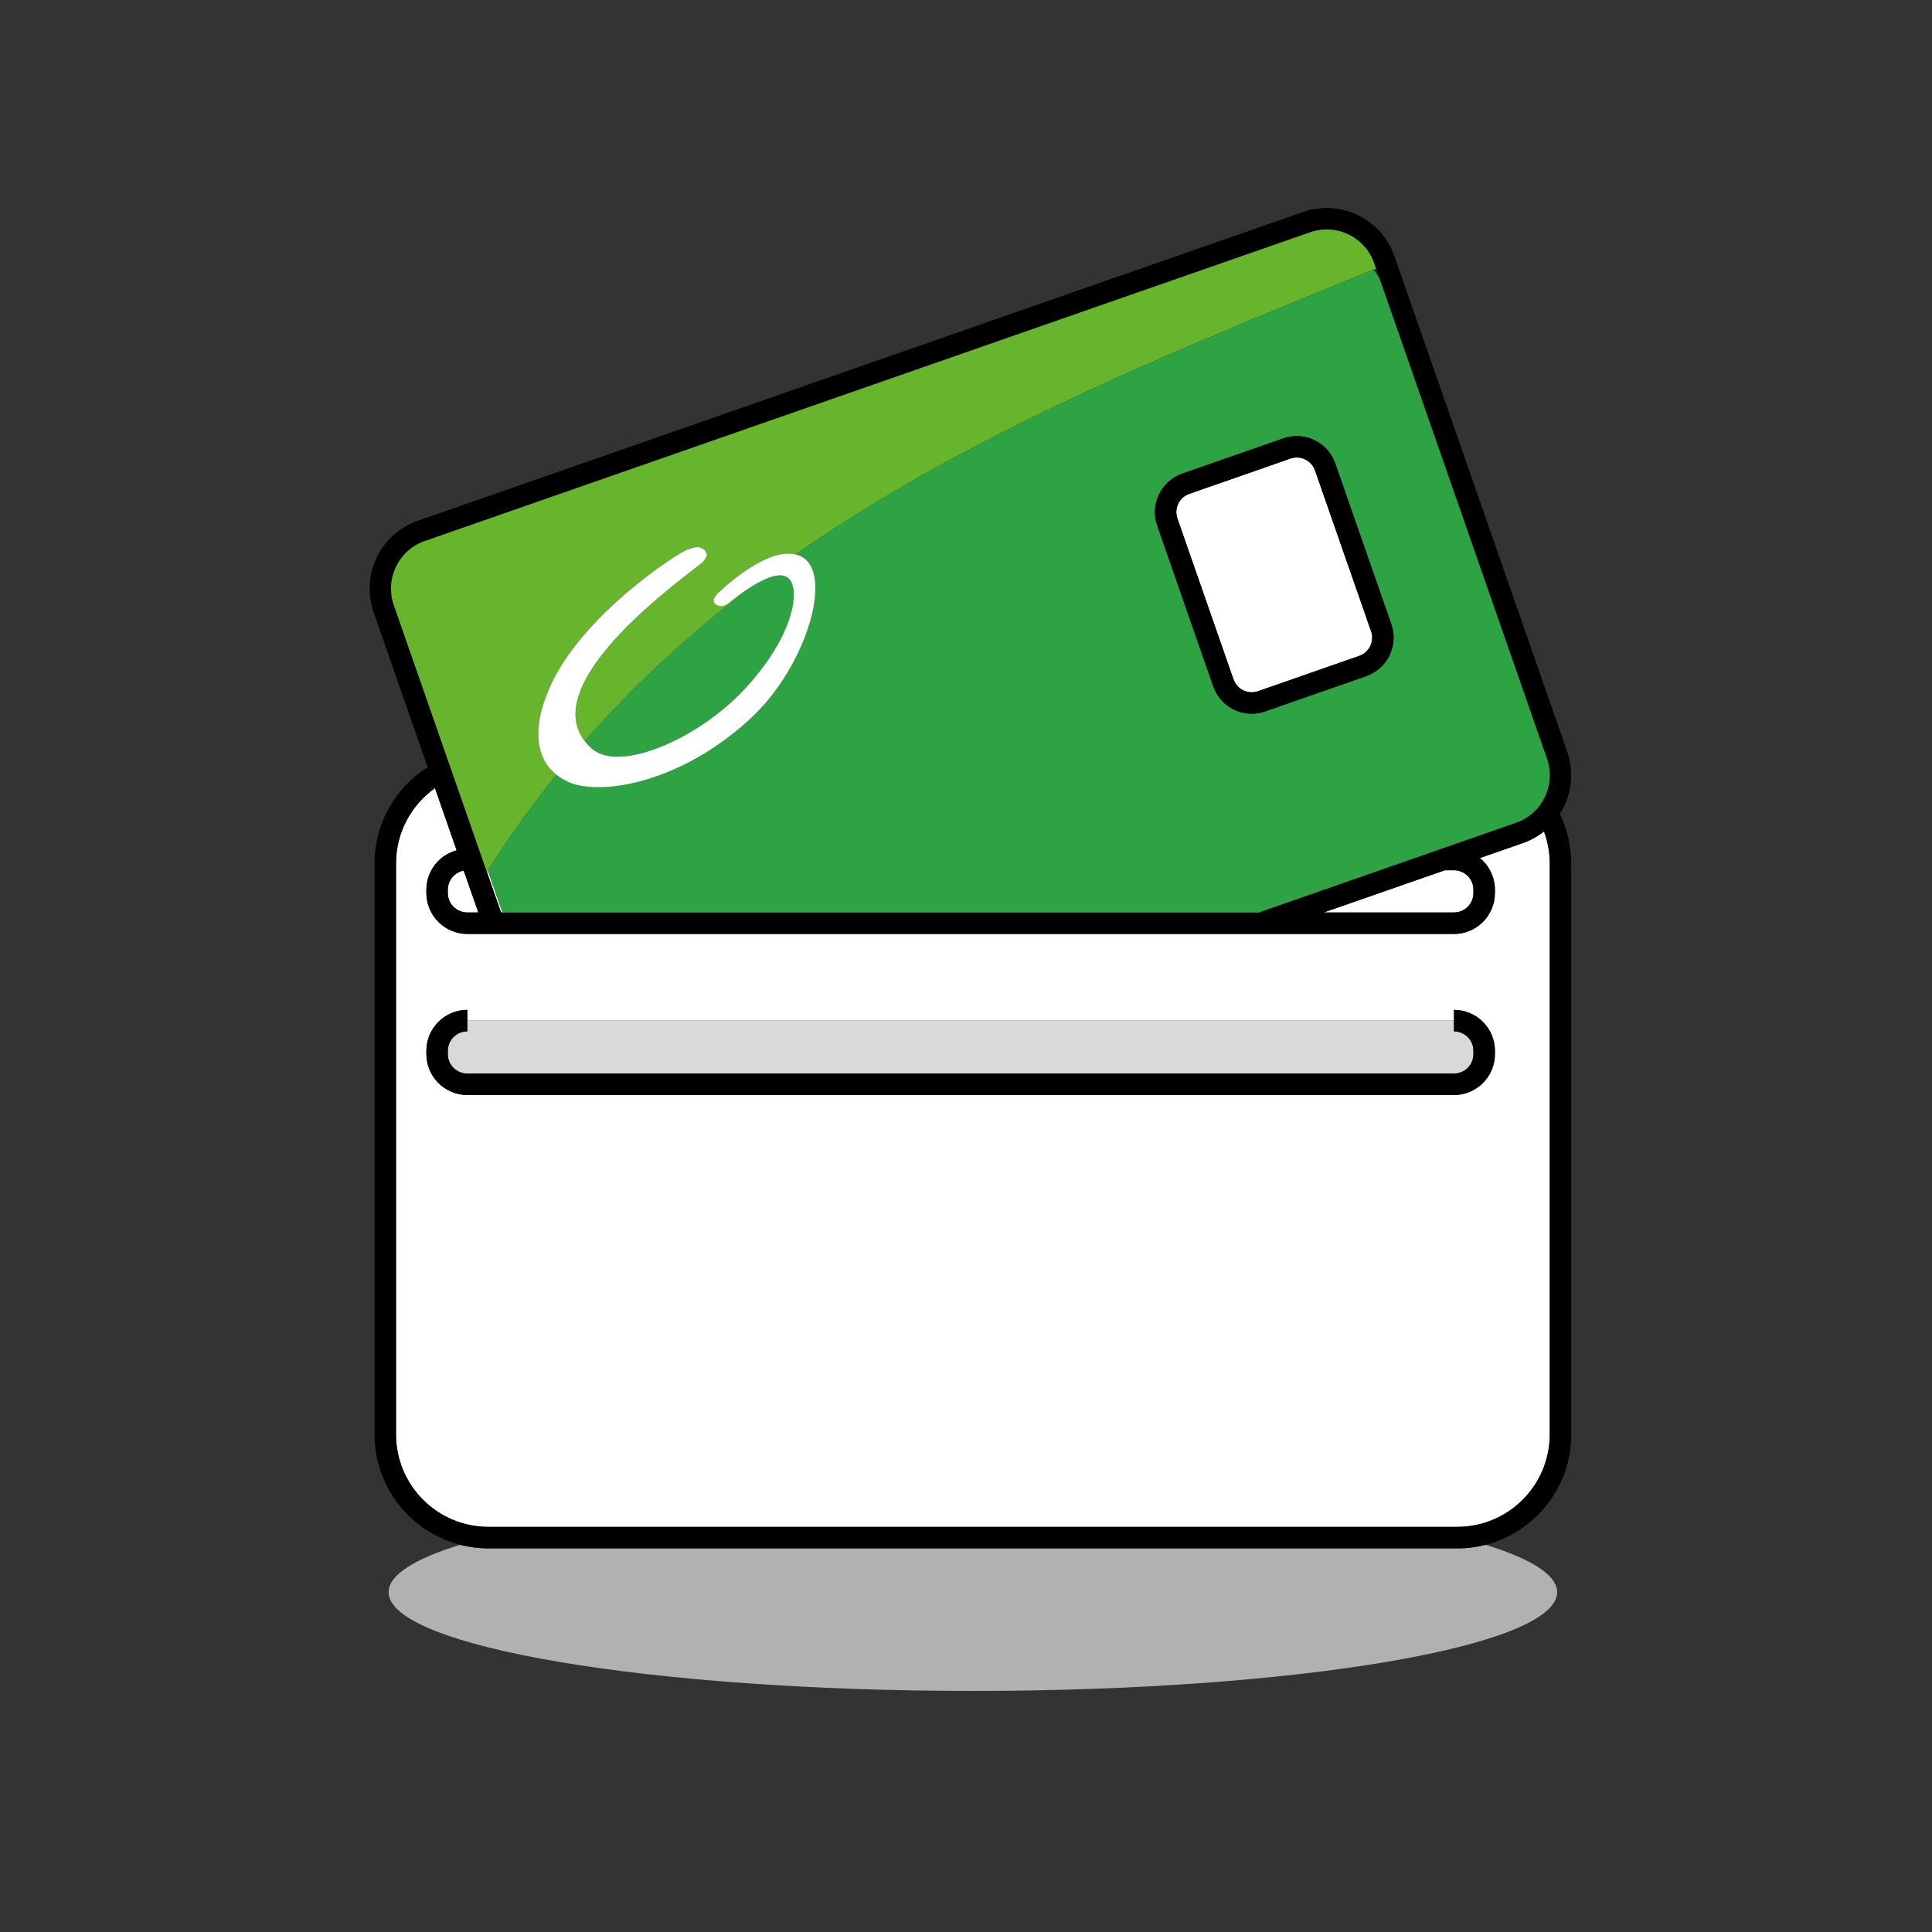 <?xml version="1.0" encoding="UTF-8"?>
<svg xmlns="http://www.w3.org/2000/svg" id="Warstwa_1" data-name="Warstwa 1" viewBox="0 0 450 450">
  <rect x="0" y="0" width="450" height="450" fill="#333333" stroke="none"/>
  <defs>
    <style>
      .cls-1 {
        fill: #d9d9d9;
      }

      .cls-2 {
        fill: #fff;
      }

      .cls-3 {
        fill: #b1b1b1;
      }

      .cls-4 {
        fill: none;
      }

      .cls-5 {
        fill: #67b52c;
      }

      .cls-6 {
        fill: #2da343;
      }
    </style>
  </defs>
  <path class="cls-4" d="M321.33,64.92l-.82-2.34c-.22.09-.45.18-.67.27.57.63,1.06,1.32,1.49,2.07Z"></path>
  <path class="cls-3" d="M113.76,360.64c-2.27,0-4.47-.29-6.58-.83-10.62,3.28-16.67,7.04-16.67,11.04,0,12.7,60.93,23,136.09,23s136.09-10.3,136.09-23c0-4-6.04-7.76-16.67-11.04-2.1.54-4.31.83-6.58.83H113.76Z"></path>
  <path class="cls-2" d="M104.3,207.24v.75c0,2.51,2.04,4.54,4.54,4.54h2.56l-3.4-9.75c-2.1.4-3.7,2.24-3.7,4.46Z"></path>
  <path class="cls-2" d="M113.4,203.05l3.31,9.48h.32l-3.42-9.81c-.07.11-.14.22-.2.33Z"></path>
  <path class="cls-2" d="M360.96,334.11v-133.03c0-2.61-.49-5.1-1.35-7.42-1.44,1.14-3.06,2.05-4.84,2.68l-10.09,3.52c2.14,1.75,3.51,4.41,3.51,7.39v.75c0,5.26-4.28,9.54-9.54,9.54H108.85c-5.26,0-9.54-4.28-9.54-9.54v-.75c0-4.4,2.99-8.1,7.05-9.2l-5.05-14.48c-5.48,3.91-9.07,10.3-9.07,17.52v133.03c0,11.87,9.66,21.52,21.52,21.52h225.68c11.87,0,21.52-9.66,21.52-21.52ZM348.2,245.51c0,5.26-4.28,9.54-9.54,9.54H108.85c-5.26,0-9.54-4.28-9.54-9.54v-.75c0-5.26,4.28-9.54,9.54-9.54v2.5h229.81v-2.5c5.26,0,9.54,4.28,9.54,9.54v.75Z"></path>
  <path class="cls-2" d="M338.65,202.7h-2.12l-28.2,9.83h30.32c2.51,0,4.54-2.04,4.54-4.54v-.75c0-2.51-2.04-4.54-4.54-4.54Z"></path>
  <path d="M365.96,334.11v-133.03c0-4.13-.95-8.04-2.64-11.53.36-.56.69-1.13.98-1.74,1.93-4.02,2.19-8.56.72-12.79l-40.22-115.33c-1.47-4.22-4.49-7.62-8.51-9.57-4.02-1.95-8.55-2.21-12.77-.75L97.28,121.31c-8.69,3.03-13.29,12.59-10.25,21.31l12.57,36.06c-7.42,4.71-12.36,12.99-12.36,22.41v133.03c0,12.36,8.49,22.76,19.95,25.7,2.1.54,4.31.83,6.58.83h225.68c2.27,0,4.47-.29,6.58-.83,11.45-2.93,19.95-13.34,19.95-25.7ZM113.76,355.64c-11.87,0-21.52-9.66-21.52-21.52v-133.03c0-7.23,3.59-13.62,9.07-17.52l5.05,14.48c-4.05,1.1-7.05,4.8-7.05,9.2v.75c0,5.26,4.28,9.54,9.54,9.54h229.81c5.26,0,9.54-4.28,9.54-9.54v-.75c0-2.97-1.37-5.64-3.51-7.39l10.09-3.52c1.78-.62,3.41-1.54,4.84-2.68.86,2.32,1.35,4.81,1.35,7.42v133.03c0,11.87-9.66,21.52-21.52,21.52H113.76ZM98.92,126.03l206.25-71.92c1.26-.44,2.55-.66,3.84-.66,1.74,0,3.48.4,5.09,1.18,2.82,1.37,4.94,3.75,5.97,6.71h0l.43,1.23.82,2.34,38.97,111.76c1.03,2.96.85,6.15-.5,8.97-1.36,2.82-3.73,4.94-6.67,5.97l-59.98,20.92H116.7l-3.31-9.48-21.65-62.08c-2.13-6.11,1.09-12.82,7.18-14.94ZM111.41,212.53h-2.56c-2.51,0-4.54-2.04-4.54-4.54v-.75c0-2.22,1.6-4.06,3.7-4.46l3.4,9.75ZM343.2,207.99c0,2.51-2.04,4.54-4.54,4.54h-30.32l28.2-9.83h2.12c2.51,0,4.54,2.04,4.54,4.54v.75Z"></path>
  <path class="cls-6" d="M283.38,77.86c-34.08,14.35-67.82,30.2-98.05,51.28.52.13,1.01.31,1.49.57,7.31,4.08,1.04,25.33-11.61,37.29-14.78,13.94-32.37,18.17-41.37,15.67-1.61-.52-3.02-1.27-4.22-2.23-5.73,7.11-11.08,14.55-16.01,22.29l3.42,9.81h176.13l59.98-20.92c2.95-1.03,5.32-3.15,6.67-5.97,1.36-2.82,1.54-6.01.5-8.97l-38.97-111.76c-.42-.75-.92-1.44-1.49-2.07-12.19,4.92-24.35,9.91-36.46,15.01ZM318.24,157.49l-23.57,8.22c-1.02.36-2.08.53-3.13.53-1.41,0-2.81-.32-4.12-.95-2.28-1.1-4-3.03-4.83-5.42h0l-13.06-37.47c-1.72-4.94.9-10.36,5.84-12.09l23.57-8.22c2.39-.83,4.97-.69,7.25.42,2.28,1.1,4,3.03,4.83,5.42l13.06,37.47c1.72,4.94-.9,10.36-5.84,12.09Z"></path>
  <path class="cls-6" d="M137.8,174.32c6.49,5.78,24.82-2.27,35.38-13.58,11.64-12.26,13.49-23.6,10.36-26.16-1.83-1.48-5.44.13-8.54,2.06-13.92,10.58-26.96,22.44-38.81,35.96.46.59.99,1.17,1.61,1.72Z"></path>
  <path class="cls-5" d="M113.4,203.05c.07-.11.14-.22.2-.33,4.93-7.75,10.28-15.18,16.01-22.29-4.52-3.62-5.88-10.32-1.75-19.89,7.26-17.2,30.42-32.08,32.32-32.57.69-.16,2.11-1.07,3.59-.17,1.03.8,1.31,1.62-.08,3.09-1.88,1.93-38.82,27.11-27.49,41.7,11.84-13.52,24.89-25.38,38.81-35.96-2.95,1.84-5.44,3.97-5.44,3.97,0,0-1.42,1.16-2.84.16-1.27-.8.31-2.43.31-2.43,0,0,10.99-10.99,18.29-9.21,30.24-21.08,63.98-36.94,98.05-51.28,12.11-5.1,24.27-10.09,36.46-15.01.22-.09.45-.18.67-.27l-.43-1.23h0c-1.03-2.96-3.15-5.35-5.97-6.71-1.62-.78-3.35-1.18-5.09-1.18-1.29,0-2.59.22-3.84.66L98.92,126.03c-6.09,2.12-9.31,8.82-7.18,14.94l21.65,62.08Z"></path>
  <path class="cls-2" d="M306.29,109.58c-.4-1.13-1.21-2.04-2.29-2.57-1.08-.52-2.3-.59-3.43-.2l-23.57,8.22c-2.34.82-3.58,3.38-2.76,5.72l13.06,37.47h0c.4,1.13,1.21,2.04,2.29,2.57,1.08.52,2.3.59,3.43.2l23.57-8.22c1.13-.4,2.04-1.21,2.57-2.29s.59-2.3.2-3.43l-13.06-37.47Z"></path>
  <path d="M311.01,107.93c-.83-2.39-2.55-4.32-4.83-5.42-2.28-1.1-4.86-1.25-7.25-.42l-23.57,8.22c-4.94,1.72-7.56,7.15-5.84,12.09l13.06,37.47h0c.83,2.39,2.55,4.32,4.83,5.42,1.31.63,2.71.95,4.12.95,1.05,0,2.11-.18,3.13-.53l23.57-8.22c4.94-1.72,7.56-7.15,5.84-12.09l-13.06-37.47ZM319.16,150.48c-.52,1.08-1.43,1.89-2.57,2.29l-23.57,8.22c-1.13.39-2.35.33-3.43-.2-1.08-.52-1.89-1.43-2.29-2.57h0l-13.06-37.47c-.82-2.34.42-4.9,2.76-5.72l23.57-8.22c1.13-.39,2.35-.33,3.43.2,1.08.52,1.89,1.43,2.29,2.57l13.06,37.47c.4,1.13.33,2.35-.2,3.43Z"></path>
  <path class="cls-2" d="M175.2,167c12.66-11.96,18.92-33.2,11.61-37.29-.47-.26-.97-.45-1.49-.57-7.3-1.78-18.29,9.21-18.29,9.21,0,0-1.59,1.63-.31,2.43,1.42,1,2.84-.16,2.84-.16,0,0,2.48-2.13,5.44-3.97,3.09-1.93,6.71-3.54,8.54-2.06,3.13,2.56,1.28,13.89-10.36,26.16-10.56,11.31-28.89,19.36-35.38,13.58-.62-.55-1.15-1.13-1.61-1.72-11.32-14.59,25.62-39.78,27.49-41.7,1.39-1.48,1.11-2.29.08-3.09-1.47-.9-2.9.02-3.59.17-1.9.5-25.06,15.37-32.32,32.57-4.13,9.56-2.77,16.27,1.75,19.89,1.2.96,2.61,1.72,4.22,2.23,8.99,2.5,26.58-1.73,41.37-15.67Z"></path>
  <path class="cls-1" d="M104.3,244.77v.75c0,2.51,2.04,4.54,4.54,4.54h229.81c2.51,0,4.54-2.04,4.54-4.54v-.75c0-2.51-2.04-4.54-4.54-4.54v-2.5H108.85v2.5c-2.51,0-4.54,2.04-4.54,4.54Z"></path>
  <path d="M338.65,235.22v5c2.51,0,4.54,2.04,4.54,4.54v.75c0,2.51-2.04,4.54-4.54,4.54H108.85c-2.51,0-4.54-2.04-4.54-4.54v-.75c0-2.51,2.04-4.54,4.54-4.54v-5c-5.26,0-9.54,4.28-9.54,9.54v.75c0,5.26,4.28,9.54,9.54,9.54h229.81c5.26,0,9.54-4.28,9.54-9.54v-.75c0-5.26-4.28-9.54-9.54-9.54Z"></path>
</svg>
